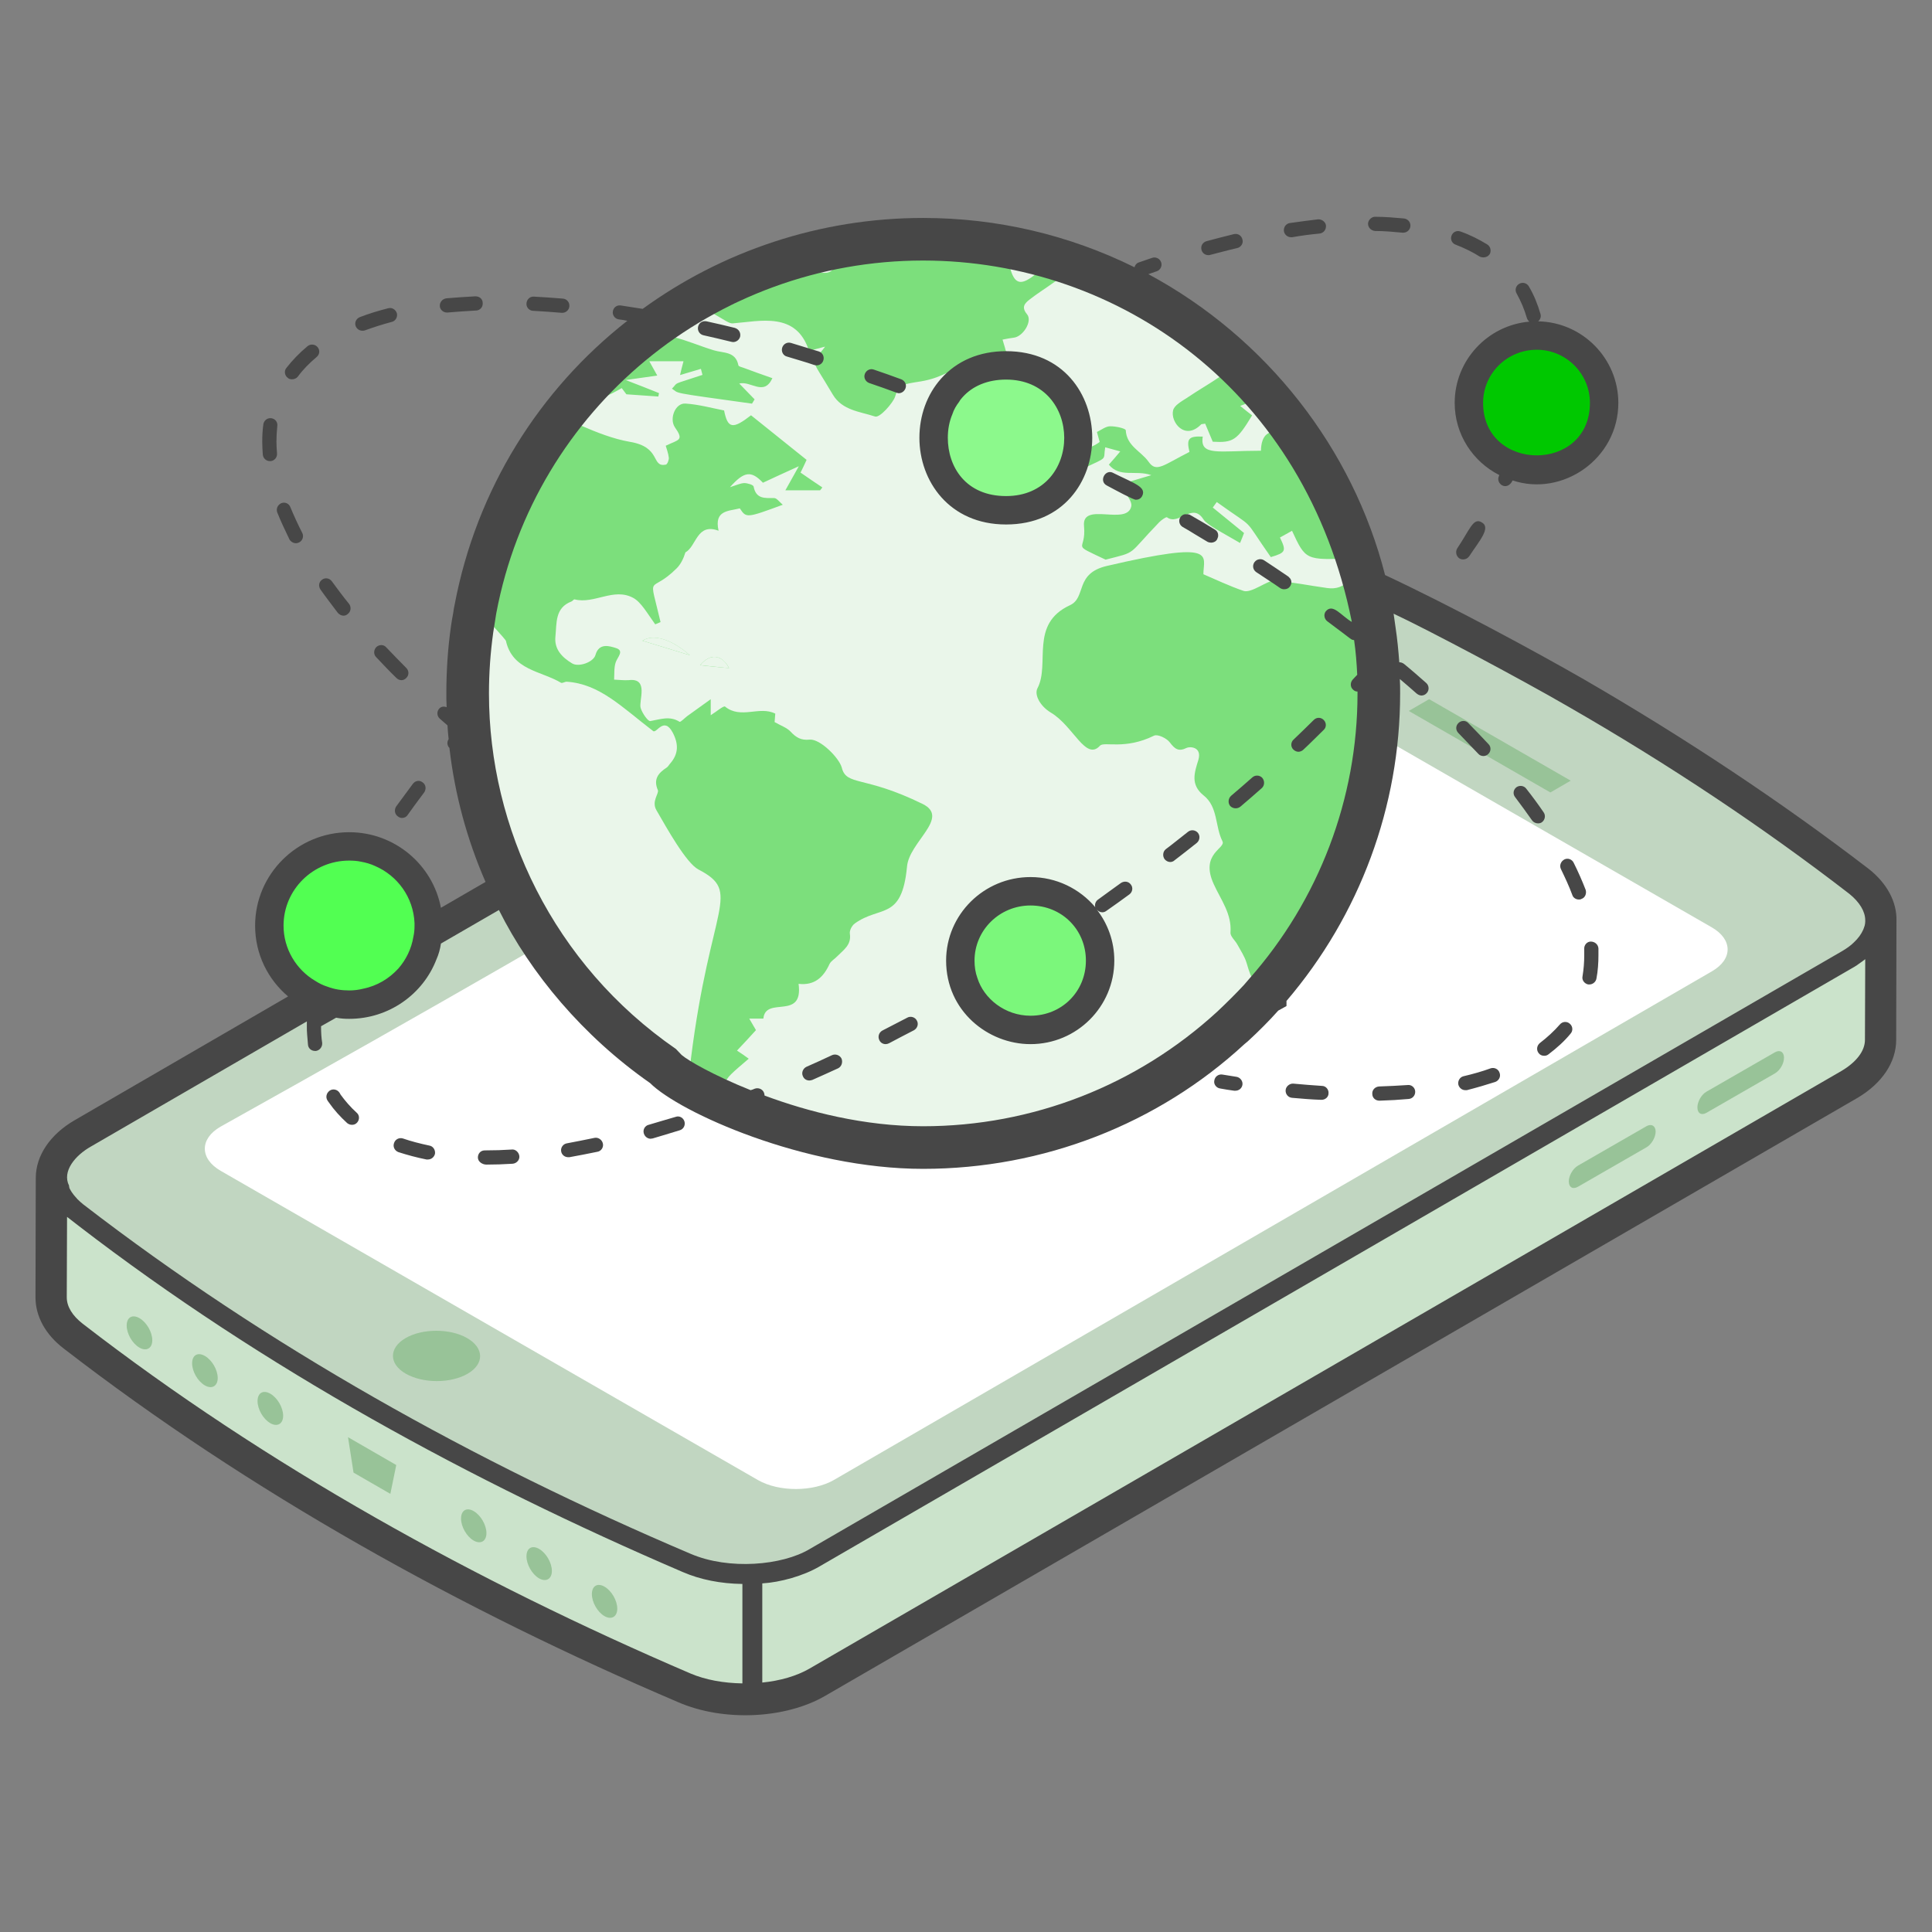 <svg xmlns="http://www.w3.org/2000/svg" viewBox="0 0 68 68" id="GlobalNetworkConnection"><rect x="0" y="0" width="68" height="68" fill="#808080" stroke="none"/><path fill="#cbe3cb" d="M66.001,32.396l-0.01,4.201c0,0.506-0.342,1.012-0.994,1.394   L28.664,59.037c-1.211,0.702-3.127,0.774-4.504,0.186   c-4.1-1.755-7.942-3.664-11.514-5.729c-3.583-2.054-6.896-4.263-9.95-6.627   c-0.466-0.361-0.694-0.784-0.694-1.208l0.01-4.211   c0,0.423,0.228,0.857,0.694,1.218c3.055,2.353,6.368,4.562,9.95,6.627   c3.572,2.054,7.414,3.964,11.514,5.718c1.377,0.588,3.293,0.516,4.504-0.186   l36.333-21.046C65.66,33.398,66.001,32.902,66.001,32.396z" class="colorcbd6e3 svgShape"></path><path fill="#c1d6c1" d="M55.356,24.553c3.577,2.059,6.894,4.27,9.949,6.63   c1.026,0.795,0.907,1.902-0.295,2.599L28.676,54.831   c-1.208,0.7-3.126,0.772-4.506,0.183c-4.099-1.756-7.938-3.664-11.515-5.723   s-6.893-4.269-9.944-6.628c-1.026-0.795-0.907-1.902,0.302-2.603l36.334-21.049   c1.202-0.696,3.119-0.769,4.499-0.179C47.941,20.587,51.778,22.494,55.356,24.553z   " class="colorc1ccd6 svgShape"></path><line x1="26.479" x2="26.479" y1="55.411" y2="59.681" fill="#7B97B7"></line><polygon fill="#98c398" points="55.284 27.477 54.568 27.892 49.584 25.023 50.3 24.608" class="color98acc3 svgShape"></polygon><path fill="#98c398" d="M16.439,47.095c0.608,0.35,0.611,0.913,0.02,1.256    c-0.598,0.346-1.573,0.346-2.181-0.004c-0.595-0.342-0.598-0.906-0-1.252    C14.868,46.753,15.844,46.753,16.439,47.095z" class="color98acc3 svgShape"></path><path fill="#ffffff" d="M60.249,32.64c0.74,0.426,0.744,1.119,0.009,1.545    L29.356,52.087c-0.736,0.426-1.941,0.43-2.682,0.004L7.767,41.209    c-0.74-0.426-0.744-1.126-0.009-1.552    c30.351-16.934,31.03-19.368,33.584-17.898L60.249,32.64z" class="colorffffff svgShape"></path><path fill="#98c398" d="M57.948 39.64c.174-.1.324-.015.325.185.001.209-.148.457-.323.557l-2.408 1.386c-.183.105-.324.025-.325-.185-.001-.2.14-.452.323-.557L57.948 39.64zM62.466 37.04c.183-.105.324-.015.325.185.001.209-.14.452-.323.557l-2.408 1.386c-.174.1-.316.02-.317-.189-.001-.2.14-.452.315-.553L62.466 37.04z" class="color98acc3 svgShape"></path><g fill="#000000" class="color000000 svgShape"><path fill="#7cdf7c" d="M48.525,24.405c0,4.04-1.507,7.729-3.998,10.545    c0,0.012-0.006,0.018-0.018,0.024c-0.34,0.394-0.711,0.769-1.094,1.121    c-0.018,0.018-0.036,0.036-0.061,0.055c-2.856,2.635-6.671,4.24-10.864,4.24    c-4.542,0-8.898-2.396-9.126-2.847c-4.174-2.877-6.908-7.692-6.908-13.137    c0-0.757,0.055-1.508,0.158-2.235c0.018-0.151,0.042-0.297,0.073-0.442v-0.006    c0.012-0.097,0.03-0.194,0.049-0.291c1.403-7.444,7.957-13.01,15.755-13.01    c4.271,0,8.148,1.66,11.022,4.379c0.358,0.333,0.705,0.69,1.027,1.066    c0.055,0.054,0.103,0.109,0.146,0.17c0.164,0.182,0.322,0.375,0.468,0.569    c0.073,0.091,0.146,0.182,0.213,0.279    C47.352,17.543,48.525,20.838,48.525,24.405z" class="color7cd1df svgShape"></path><path fill="#eaf6ea" d="M24.319 37.258c-.036.285.043.582.067.89-.173-.093-.994-.553-1.021-.606-4.174-2.877-6.908-7.692-6.908-13.137 0-.757.055-1.508.158-2.235.152.103.298.206.444.309.024-.024.049-.049.073-.073-.152-.224-.298-.454-.444-.678v-.006c.012-.097.03-.194.049-.291.357.279 1.064 1.092 1.069 1.121.231 1.042 1.239 1.06 1.938 1.478.043.03.14-.042.207-.036 1.156.08 1.922.883 3.032 1.732.12.12.38-.54.699.067.207.4.201.751-.103 1.09-.036.042-.067.103-.115.133-.298.194-.474.412-.31.793.05.117-.234.394-.049.709.371.642 1.047 1.858 1.476 2.084C26.136 31.411 25.002 31.807 24.319 37.258zM24.283 23.061c-.655-.2-1.181-.36-1.671-.51C22.969 22.314 23.592 22.459 24.283 23.061zM25.662 23.518c-.37-.039-.674-.071-1.019-.107C24.989 22.995 25.402 23.02 25.662 23.518z" class="coloreaf0f6 svgShape"></path><path fill="#1c1c1c" d="M32.491,40.764c-4.312,0-8.658-2.168-9.375-2.938    c-4.405-3.054-7.034-8.067-7.034-13.42c0-0.764,0.055-1.534,0.162-2.288    c0.018-0.154,0.044-0.31,0.077-0.466c0.008-0.082,0.028-0.186,0.048-0.291    c1.454-7.715,8.234-13.315,16.123-13.315c4.22,0,8.226,1.592,11.279,4.482    c0.375,0.348,0.73,0.717,1.054,1.094c0.051,0.049,0.113,0.12,0.168,0.198    c0.143,0.155,0.308,0.356,0.46,0.559c0.073,0.091,0.151,0.188,0.222,0.291    c2.107,2.82,3.226,6.19,3.226,9.735c0,3.929-1.419,7.718-3.998,10.686v0.086    l-0.149,0.088c-0.324,0.37-0.688,0.742-1.084,1.106l-0.091,0.079    C40.576,39.223,36.628,40.764,32.491,40.764z M32.491,8.796    c-7.528,0-13.999,5.343-15.386,12.705c-0.018,0.09-0.034,0.179-0.045,0.269    c-0.033,0.17-0.056,0.305-0.072,0.446c-0.104,0.728-0.156,1.462-0.156,2.19    c0,5.121,2.522,9.917,6.746,12.829l0.122,0.14    c0.333,0.408,4.446,2.641,8.791,2.641c3.948,0,7.716-1.47,10.609-4.14    c0.418-0.383,0.755-0.725,1.052-1.061v-0.005l0.094-0.106    c2.518-2.846,3.904-6.503,3.904-10.296c0-3.381-1.066-6.596-3.084-9.297    c-0.069-0.1-0.136-0.183-0.203-0.266c-0.148-0.197-0.299-0.382-0.456-0.556    c-0.058-0.079-0.094-0.116-0.132-0.155c-0.324-0.377-0.66-0.725-1.017-1.056    C40.34,10.315,36.518,8.796,32.491,8.796z" class="color131426 svgShape"></path><path fill="#eaf6ea" d="M47.577,19.651c-1.622,0.067-1.622,0.067-2.102-0.969    c-0.146,0.085-0.286,0.157-0.425,0.236c0.231,0.478,0.207,0.533-0.322,0.69    c-1.055-1.505-0.454-0.898-1.902-1.938c-0.049,0.067-0.091,0.127-0.14,0.194    c0.365,0.297,0.723,0.588,1.1,0.896c-0.043,0.115-0.103,0.267-0.14,0.351    c-0.616-0.363-1.151-0.624-1.288-0.83c-0.395-0.624-0.869,0.236-1.282-0.073    c-0.03-0.024-0.194,0.091-0.273,0.17c-1.161,1.202-0.744,1.024-1.89,1.32    c-1.277-0.608-0.67-0.25-0.759-1.181c-0.09-0.883,1.522,0.01,1.665-0.703    c0.024-0.139-0.115-0.339-0.231-0.472c-0.079-0.091-0.237-0.109-0.45-0.206    c0.492-0.145,0.893-0.266,1.385-0.412c-0.559-0.194-1.106,0.103-1.495-0.37    c0.14-0.157,0.249-0.285,0.401-0.466c-0.213-0.061-0.358-0.097-0.529-0.145    c-0.083,0.478,0.137,0.316-0.772,0.745c-0.036-0.176-0.152-0.418-0.079-0.521    c0.143-0.185,0.434-0.235,0.656-0.412c-0.036-0.127-0.067-0.236-0.097-0.351    c0.164-0.079,0.316-0.2,0.462-0.2c0.188-0.006,0.547,0.073,0.553,0.139    c0.03,0.557,0.541,0.739,0.802,1.108c0.273,0.391,0.506,0.129,1.44-0.345    c-0.109-0.46-0.036-0.563,0.468-0.539c-0.111,0.7,0.563,0.497,2.048,0.497    c0.012-0.563,0.273-0.769,0.784-0.63c-0.024-0.133-0.036-0.212-0.055-0.291    c0.091-0.018,0.176-0.042,0.255-0.061c-0.067-0.097-0.14-0.188-0.213-0.279    c-0.201,0.061-0.365,0.073-0.48-0.164c-0.085-0.17-0.091-0.297,0.012-0.406    c-0.043-0.061-0.091-0.115-0.146-0.17c-0.097,0.067-0.182,0.127-0.273,0.176    c-0.17,0.091-0.358,0.145-0.614,0.248c0.2,0.164,0.31,0.248,0.419,0.333    c-0.529,0.878-0.668,0.969-1.385,0.927c-0.091-0.212-0.182-0.43-0.267-0.636    c-0.085,0.018-0.122,0.012-0.14,0.024c-0.577,0.591-1.084-0.085-0.99-0.485    c0.036-0.182,0.304-0.327,0.492-0.448c0.389-0.266,0.802-0.497,1.185-0.763    c0.182-0.127,0.352-0.273,0.547-0.442c-2.874-2.72-6.75-4.379-11.022-4.379    c-3.542,0-6.817,1.145-9.466,3.083c0.03,0.012,0.067,0.024,0.097,0.036    c-0.079,0.03-0.152,0.049-0.231,0.061c-0.164,0.121-0.322,0.242-0.474,0.375    c0.893-0.44,1.681,0.042,2.71,0.357c0.334,0.103,0.766,0.03,0.863,0.527    c0.006,0.042,0.121,0.067,0.188,0.091c0.334,0.127,0.668,0.242,1.009,0.363    c-0.298,0.648-0.759,0.085-1.167,0.188c0.207,0.212,0.377,0.388,0.541,0.557    c-0.03,0.048-0.061,0.097-0.091,0.151c-3.007-0.416-2.528-0.348-2.819-0.527    c0.256-0.255-0.073-0.103,1.075-0.485c-0.018-0.073-0.036-0.139-0.055-0.212    c-0.237,0.073-0.474,0.139-0.735,0.218c0.043-0.182,0.073-0.303,0.122-0.485    h-1.203c0.109,0.2,0.17,0.309,0.28,0.503    c-0.389,0.055-0.717,0.103-1.112,0.157c0.425,0.164,0.802,0.309,1.173,0.46    c-0.006,0.036-0.018,0.079-0.024,0.121c-0.346-0.024-0.687-0.048-1.124-0.079    c-0.006-0.012-0.085-0.115-0.164-0.218c-0.122,0.067-0.219,0.127-0.322,0.176    c-0.371,0.188-0.759,0.333-1.112,0.557c-0.334,0.206-0.334,0.436,0.018,0.594    c0.547,0.236,1.112,0.46,1.695,0.563c1.129,0.183,0.744,0.904,1.27,0.805    c0.055-0.006,0.115-0.163,0.109-0.242c-0.018-0.164-0.079-0.315-0.109-0.424    c0.465-0.225,0.655-0.177,0.316-0.66c-0.194-0.303,0.024-0.854,0.383-0.824    c0.462,0.03,0.917,0.157,1.355,0.242c0.128,0.648,0.31,0.666,0.948,0.17    c0.656,0.527,1.3,1.042,1.956,1.569c-0.073,0.157-0.146,0.321-0.213,0.448    c0.273,0.188,0.516,0.357,0.766,0.521c-0.024,0.036-0.049,0.073-0.079,0.103    h-1.221c0.164-0.297,0.286-0.515,0.474-0.848    c-0.516,0.236-0.893,0.406-1.264,0.581c-0.407-0.43-0.656-0.412-1.16,0.157    c0.231-0.073,0.365-0.139,0.504-0.145c0.109,0,0.316,0.061,0.328,0.121    c0.085,0.448,0.401,0.406,0.723,0.406c0.091,0,0.182,0.133,0.304,0.236    c-1.282,0.472-1.282,0.472-1.513,0.127c-0.389,0.103-0.911,0.055-0.747,0.787    c-0.772-0.285-0.772,0.545-1.167,0.763c-0.067,0.218-0.164,0.418-0.31,0.563    c-0.96,0.957-0.995,0.058-0.565,1.89c-0.061,0.024-0.128,0.054-0.188,0.079    c-0.284-0.396-0.503-0.789-0.778-0.933c-0.687-0.369-1.367,0.23-2.06,0.055    c-0.03-0.006-0.067,0.055-0.109,0.073c-0.589,0.224-0.516,0.763-0.565,1.23    c-0.049,0.454,0.237,0.739,0.589,0.951c0.231,0.139,0.747-0.042,0.82-0.297    c0.122-0.436,0.492-0.315,0.711-0.248c0.322,0.097,0.061,0.321,0,0.509    c-0.061,0.188-0.042,0.4-0.055,0.606c0.17,0.006,0.346,0.03,0.516,0.018    c0.723-0.086,0.342,0.733,0.419,0.981c0.055,0.182,0.255,0.472,0.34,0.46    c0.352-0.061,0.68-0.194,1.027,0.024c0.036,0.024,0.182-0.133,0.273-0.2    c0.249-0.182,0.498-0.357,0.826-0.594v0.563    c0.188-0.115,0.456-0.345,0.504-0.303c0.559,0.454,1.209-0.036,1.768,0.248    c-0.006,0.085-0.018,0.218-0.024,0.297c0.219,0.127,0.431,0.194,0.565,0.339    c0.194,0.206,0.365,0.309,0.668,0.279c0.365-0.036,1.039,0.642,1.13,0.981    c0.167,0.665,0.773,0.265,2.85,1.284c0.975,0.486-0.483,1.332-0.553,2.211    c-0.182,1.901-0.942,1.352-1.835,1.993c-0.103,0.073-0.194,0.248-0.176,0.363    c0.061,0.394-0.225,0.569-0.437,0.787c-0.091,0.097-0.225,0.17-0.28,0.279    c-0.213,0.472-0.535,0.763-1.088,0.697c0.175,1.306-1.163,0.414-1.239,1.223    h-0.498c0.097,0.164,0.164,0.285,0.237,0.406    c-0.219,0.242-0.437,0.479-0.668,0.721c0.152,0.097,0.255,0.17,0.413,0.285    c-1.123,0.964-1.007,0.807-0.049,1.49c-0.115,0.067-0.213,0.115-0.395,0.218    c3.124,1.56,8.148,1.963,12.771,0.121c1.458-0.581,3.384-1.847,4.672-2.95    c0.024-0.018,0.043-0.036,0.061-0.055c0.48-0.412,0.863-0.8,1.094-1.121    c0.012-0.006,0.018-0.012,0.018-0.024c0.121-0.17,0.207-0.315,0.231-0.436    c-0.687,0.073-0.674,0.067-0.881-0.618c-0.067-0.224-0.207-0.43-0.322-0.642    c-0.079-0.145-0.255-0.291-0.243-0.424c0.049-0.66-0.34-1.151-0.589-1.702    c-0.5-1.088,0.447-1.258,0.304-1.514c-0.261-0.521-0.152-1.205-0.656-1.605    c-0.48-0.382-0.328-0.806-0.188-1.26c0.13-0.466-0.311-0.469-0.413-0.418    c-0.292,0.145-0.419,0.036-0.595-0.194c-0.109-0.145-0.425-0.297-0.553-0.236    c-1.028,0.507-1.748,0.198-1.902,0.351c-0.503,0.56-0.935-0.693-1.732-1.163    c-0.389-0.236-0.589-0.636-0.468-0.86c0.448-0.856-0.29-2.259,1.142-2.919    c0.591-0.274,0.15-1.125,1.318-1.387c3.91-0.91,3.378-0.361,3.378,0.297    c0.413,0.176,0.905,0.412,1.416,0.587c0.274,0.091,0.86-0.387,1.088-0.363    c0.62,0.049,1.233,0.176,1.853,0.261    C47.34,20.789,47.723,20.317,47.577,19.651z M22.611,22.552    c0.358-0.236,0.978-0.091,1.671,0.509C24.182,23.031,22.712,22.584,22.611,22.552    z M24.641,23.412c0.153-0.188,0.39-0.349,0.62-0.273    c0.075,0,0.283,0.14,0.401,0.376C25.661,23.515,24.867,23.444,24.641,23.412z     M35.431,13.8c-0.006-0.006-0.018-0.012-0.024-0.024    c-0.018-0.018-0.036-0.042-0.049-0.073c-0.03-0.073-0.049-0.17-0.085-0.242    c0.091-0.03,0.182-0.097,0.267-0.097c0.389,0,0.778,0.012,1.167,0.036    c0.152,0.012,0.304,0.079,0.541,0.139C36.61,14.06,36.033,14.078,35.431,13.8z     M37.054,9.966c-0.267,0.194-0.553,0.369-0.814,0.575    c-0.17,0.133-0.304,0.266-0.091,0.521c0.201,0.242-0.146,0.793-0.474,0.824    c-0.115,0.012-0.225,0.036-0.389,0.067c0.061,0.194,0.103,0.345,0.158,0.551    c-0.589,0.303-1.233,0.472-1.902,0.563c-0.201,0.03-0.383,0.145-0.577,0.212    c-0.813,0.3-1.277,0.041-1.464,0.69c-0.06,0.192-0.531,0.754-0.705,0.69    c-0.535-0.176-1.148-0.212-1.483-0.769c-0.863-1.465-0.769-1.002-0.273-1.69    c-0.176,0.048-0.377,0.097-0.565,0.151c-0.444-1.394-1.716-1.045-2.686-0.969    c-0.129,0.009-0.272-0.113-0.796-0.412c0.389-0.164,1.015-0.236,1.191-0.557    c0.261-0.466,0.747-0.394,1.063-0.69c0.249-0.236,0.838-0.2,1.264-0.157    c0.753,0.073,0.753,0.115,1.039-0.551c0.115,0.073,0.219,0.145,0.365,0.248    c0.304-0.551,0.832-0.497,1.325-0.503c1.221-0.018,2.436-0.018,3.658-0.03    c0.474-0.006,0.565,0.363,0.65,0.69c0.152,0.557,0.358,0.648,0.832,0.285    c0.328-0.254,0.65-0.291,1.075-0.048C37.303,9.784,37.181,9.881,37.054,9.966z" class="coloreaf0f6 svgShape"></path><path fill="#eaf6ea" d="M37.247,13.539c-0.636,0.524-1.217,0.541-1.813,0.258    c-0.087-0.041-0.109-0.221-0.16-0.337c0.09-0.033,0.18-0.095,0.269-0.095    c0.389,0,0.778,0.009,1.165,0.035    C36.861,13.411,37.01,13.476,37.247,13.539z" class="coloreaf0f6 svgShape"></path><path fill="#7bf77b" d="M38.723,33.809c0,1.359-1.086,2.442-2.45,2.442   c-1.364,0-2.475-1.083-2.475-2.442c0-1.359,1.111-2.442,2.475-2.442   C37.637,31.367,38.723,32.45,38.723,33.809z" class="colorf77b9d svgShape"></path><path fill="#8cf98c" d="M35.41,17.96c-3.403,0-3.41-5.097,0-5.097   C38.795,12.864,38.793,17.96,35.41,17.96z" class="colorf9d28c svgShape"></path><path fill="#52ff52" d="M15.089,32.575c0,1.541-1.249,2.786-2.794,2.786   s-2.816-1.245-2.816-2.786c0-1.541,1.27-2.786,2.816-2.786   S15.089,31.035,15.089,32.575z" class="colorff8f52 svgShape"></path><path fill="#00c800" d="M56.461,14.176c0,1.309-1.061,2.367-2.374,2.367    c-1.313,0-2.392-1.058-2.392-2.367s1.079-2.367,2.392-2.367    C55.4,11.809,56.461,12.867,56.461,14.176z" class="color40cebb svgShape"></path><path fill="#474747" d="M65.77,30.58c-3.05-2.34-6.43-4.59-10.04-6.68     c-1.735-0.993-4.588-2.54-6.98-3.66c-1.133-4.445-4.156-8.342-8.33-10.59     c-0.001-0-0.001-0.001-0.002-0.001c0.098-0.034,0.196-0.068,0.293-0.1     c0.131-0.044,0.202-0.186,0.158-0.316c-0.044-0.131-0.188-0.201-0.316-0.158     c-0.159,0.053-0.318,0.108-0.478,0.164c-0.079,0.027-0.123,0.093-0.145,0.167     c-0.003-0.001-0.007-0.004-0.01-0.005c-2.29-1.13-4.82-1.73-7.43-1.73     c-3.65,0-7.09,1.18-9.87,3.2c-0.26-0.04-0.52-0.08-0.77-0.12     c-0.14-0.02-0.26,0.07-0.28,0.21c-0.02,0.13,0.07,0.26,0.21,0.28     c0.1,0.01,0.2,0.03,0.3,0.05c-3.09,2.42-5.31,5.92-6.08,10     c-0.02,0.08-0.03,0.16-0.05,0.29c-0.03,0.16-0.06,0.33-0.08,0.48     c-0.11,0.78-0.16,1.56-0.16,2.35c0,0.15,0,0.31,0.01,0.46     c0,0.006,0.001,0.012,0.001,0.018c-0.093-0.032-0.195-0.026-0.263,0.053     c-0.092,0.103-0.082,0.261,0.021,0.353c0.089,0.079,0.18,0.158,0.271,0.236     v0c0.01,0.16,0.02,0.32,0.04,0.48     c0,0.001,0,0.003,0,0.004c-0.066,0.099-0.056,0.226,0.029,0.311     c0,0.002,0,0.003,0,0.005c0.19,1.64,0.62,3.22,1.27,4.71     l-1.57,0.91c-0.29-1.52-1.63-2.66-3.23-2.66     c-1.82,0-3.31,1.47-3.31,3.29c0,1,0.45,1.89,1.16,2.49l-7.5,4.35     c-0.87,0.5-1.38,1.25-1.38,2.04l-0.01,4.2c0,0.67,0.35,1.31,0.99,1.8     c6.556,5.066,14.007,9.201,21.63,12.45c1.6,0.696,3.776,0.587,5.17-0.22     l36.34-21.05c0.86-0.51,1.36-1.25,1.36-2.04l0.01-4.18     C66.77,31.75,66.42,31.09,65.77,30.58z M64.82,37.69L28.49,58.73     c-0.45,0.26-1.04,0.43-1.66,0.49c0-0.806,0-3.628,0-3.49     c0.629-0.037,1.452-0.263,2.02-0.6l36.33-21.05     c0.02-0.01,0.05-0.03,0.07-0.04c0.07-0.04,0.13-0.08,0.18-0.12     c0.08-0.05,0.15-0.11,0.22-0.16l-0.01,2.84     C65.64,36.99,65.34,37.38,64.82,37.69z M24.3,58.9     C16.722,55.65,9.38,51.592,2.91,46.59     c-0.36-0.28-0.56-0.6-0.56-0.93l0.01-2.83     c0.04,0.03-0.031-0.025,0.4,0.31c6.532,5.024,13.827,8.995,21.27,12.19     c0.62,0.27,1.34,0.41,2.1,0.42c0,0.394,0,3.623,0,3.5     C25.48,59.24,24.84,59.13,24.3,58.9z M2.43,41.73     c-0.253-0.507,0.223-1.065,0.76-1.37l7.61-4.41v0.17     c0,0.1,0,0.19,0.01,0.29c0.01,0.12,0.02,0.24,0.03,0.36     c0.01,0.13,0.12,0.22,0.25,0.22h0.03     c0.13-0.02,0.23-0.14,0.22-0.28c-0.03-0.19-0.04-0.38-0.04-0.58     v-0.01l0.53-0.3c0.15,0.03,0.3,0.04,0.46,0.04     c1.4,0,2.6-0.87,3.07-2.09c0.08-0.18,0.13-0.36,0.16-0.56     l2.04-1.18c1.119,2.238,2.961,4.441,5.32,6.09     c1.03,1.03,5.43,3.02,9.61,3.02c4.23,0,8.27-1.58,11.31-4.39     l0.12-0.1c0.39-0.36,0.75-0.72,1.07-1.08l0.29-0.16V35.23     c2.58-3.02,4-6.85,4-10.82c0-0.17,0-0.34-0.01-0.51     c0.2,0.17,0.4,0.34,0.59,0.51c0.05,0.04,0.11,0.07,0.17,0.07     c0.07,0,0.14-0.03,0.19-0.09c0.09-0.1,0.08-0.26-0.02-0.35     c-0.25-0.22-0.51-0.45-0.78-0.67c-0.05-0.04-0.11-0.06-0.17-0.06     c-0.03-0.41-0.07-0.82-0.13-1.22c-0.02-0.17-0.05-0.33-0.07-0.49     c1.174,0.548,4.427,2.273,6.13,3.26c3.55,2.04,6.88,4.26,9.91,6.6     c0.36,0.29,0.56,0.62,0.56,0.93v0.05c0,0.05-0.01,0.09-0.02,0.14     c-0.02,0.05-0.03,0.1-0.05,0.14c-0.07,0.16-0.18,0.31-0.33,0.45     c-0.11,0.11-0.25,0.21-0.42,0.31L28.5,54.52     c-0.967,0.58-2.844,0.747-4.19,0.17c-7.617-3.236-14.906-7.309-21.38-12.3     c-0.06-0.05-0.12-0.1-0.17-0.15c0-0.013-0.04-0.027-0.04-0.04     c-0.082-0.1-0.168-0.166-0.28-0.39c0-0.01,0-0.01,0-0.02     C2.43,41.77,2.43,41.75,2.43,41.73z M17.21,24.41     c0-0.72,0.05-1.43,0.15-2.15c0.02-0.13,0.04-0.25,0.07-0.44     c0.01-0.09,0.03-0.17,0.04-0.25c1.36-7.18,7.67-12.4,15.02-12.4     c6.911,0,13.469,4.607,15.09,12.72c-0.376-0.217-0.671-0.674-0.92-0.37     c-0.08,0.11-0.05,0.27,0.06,0.35c0.953,0.706,0.8,0.632,0.94,0.66     c0.06,0.41,0.09,0.81,0.11,1.22c-0.05,0.06-0.11,0.11-0.16,0.17     c-0.09,0.1-0.09,0.26,0.01,0.35c0.05,0.05,0.1,0.07,0.16,0.07     v0.07c0,3.7-1.36,7.27-3.81,10.04l-0.19,0.22     c-0.27,0.29-0.57,0.59-0.93,0.93c-2.83,2.6-6.51,4.04-10.36,4.04     c-2.07,0-4.05-0.51-5.58-1.08c0-0.03-0.01-0.07-0.02-0.1     c-0.05-0.13-0.2-0.19-0.33-0.14c-0.05,0.02-0.09,0.04-0.14,0.05     c-1.3-0.52-2.2-1.04-2.43-1.24l-0.2-0.21     C19.472,33.941,17.21,29.138,17.21,24.41z M9.98,32.58     c0-1.27,1.04-2.29,2.31-2.29c0.14,0,0.29,0.01,0.42,0.04     c0.17,0.03,0.34,0.08,0.49,0.15c0.79,0.34,1.35,1.1,1.39,2.01     v0.09c0,0.13-0.01,0.26-0.04,0.39c-0.07,0.43-0.26,0.81-0.53,1.12     c-0.33,0.36-0.75,0.61-1.24,0.71c-0.16,0.04-0.32,0.06-0.49,0.06     c-0.27,0-0.52-0.04-0.76-0.13c-0.16-0.05-0.3-0.12-0.44-0.21     C10.43,34.13,9.98,33.4,9.98,32.58z" class="color33475c svgShape"></path><path fill="#474747" d="M20 40.73h.04c.32-.06.65-.12.98-.19.14-.02.23-.16.2-.29-.03-.14-.17-.23-.3-.2-.33.07-.65.13-.96.19-.14.02-.23.15-.21.28C19.77 40.65 19.88 40.73 20 40.73zM22.9 40.08c.02 0 .04-.01.07-.01.31-.09.63-.19.96-.29.13-.04.2-.18.16-.31-.04-.13-.18-.21-.31-.16-.32.09-.64.19-.95.28-.13.03-.21.17-.17.3C22.69 40 22.79 40.08 22.9 40.08zM53.74 11.19c.02.06.05.1.09.13-1.48.13-2.63 1.37-2.63 2.86 0 1.11.64 2.07 1.57 2.54 0 .01-.01.02-.01.03-.134.269.277.569.48.16 1.749.583 3.72-.752 3.72-2.73 0-1.56-1.26-2.84-2.82-2.87.07-.06.11-.16.08-.26-.1-.34-.23-.67-.41-.97-.07-.12-.22-.16-.34-.09s-.16.22-.09.34C53.53 10.6 53.65 10.88 53.74 11.19zM55.96 14.18c0 2.48-3.76 2.447-3.76 0 0-1.03.84-1.87 1.89-1.87C55.12 12.31 55.96 13.15 55.96 14.18zM51.29 19.3c-.07.12-.04.27.07.35.05.03.09.04.14.04.08 0 .16-.04.21-.11.348-.531.775-1.0.45-1.19C51.852 18.195 51.736 18.642 51.29 19.3zM51.23 8.61c.31.12.6.26.85.42.04.02.09.03.13.03.09 0 .17-.04.22-.11.07-.12.03-.28-.09-.35-.28-.17-.59-.33-.93-.45-.13-.05-.27.01-.32.14S51.1 8.56 51.23 8.61zM17.12 40.99c.3 0 .61-.01.92-.03.14-.01.25-.13.24-.26-.01-.14-.14-.26-.27-.24-.31.02-.6.03-.95.03-.14 0-.24.11-.24.25C16.82 40.89 16.98 40.99 17.12 40.99zM14.02 40.55c.31.1.64.19.99.26h.05c.12 0 .22-.08.25-.2.02-.14-.07-.27-.2-.29-.33-.07-.64-.15-.93-.25-.13-.04-.27.03-.31.16C13.82 40.36 13.89 40.5 14.02 40.55zM48.4 8.13c.33 0 .65.03.97.06 0 0 .01 0 .02 0 .13 0 .24-.1.25-.22.02-.14-.08-.26-.22-.28-.33-.03-.67-.06-1.01-.06-.12-.01-.25.1-.26.24C48.15 8.01 48.26 8.12 48.4 8.13zM42.53 8.98c.02 0 .04 0 .07-.01.32-.08.64-.17.95-.24.13-.03.22-.17.18-.3-.03-.14-.16-.22-.3-.19-.32.08-.64.16-.97.25-.13.04-.21.17-.17.31C42.32 8.91 42.42 8.98 42.53 8.98zM45.44 8.35h.04c.33-.06.65-.1.97-.13.14-.02.23-.14.22-.28-.01-.13-.15-.23-.28-.22-.32.04-.65.08-.99.13-.14.02-.23.15-.21.29C45.21 8.26 45.32 8.35 45.44 8.35zM14.01 28.74c.04.03.09.05.14.05.08 0 .16-.04.2-.11.19-.26.38-.53.58-.79.08-.12.06-.27-.05-.35-.11-.09-.26-.07-.35.05-.2.27-.4.54-.59.8C13.87 28.51 13.89 28.66 14.01 28.74zM41.19 30.34c.05 0 .11-.02.15-.06.26-.2.53-.41.78-.61.11-.09.13-.25.04-.36-.09-.1-.24-.12-.35-.03-.26.2-.51.41-.78.61-.1.08-.12.24-.04.35C41.04 30.3 41.11 30.34 41.19 30.34zM30.95 36.61c.04.09.13.14.22.14.04 0 .08-.01.12-.03.29-.15.58-.31.88-.46.12-.07.17-.22.1-.34-.06-.12-.22-.17-.34-.1-.29.15-.58.3-.87.45C30.93 36.34 30.89 36.49 30.95 36.61zM11.58 38.81c.18.26.4.5.64.72.05.04.11.06.17.06s.13-.02.18-.08c.09-.1.09-.26-.02-.35-.21-.19-.4-.41-.56-.63l-.04-.07c-.08-.12-.24-.15-.35-.07-.11.08-.15.23-.07.35L11.58 38.81zM43.49 28.45c.06 0 .12-.02.17-.06.25-.21.5-.43.75-.65.1-.09.11-.25.02-.36-.09-.1-.25-.11-.35-.02-.25.22-.5.44-.75.65-.1.09-.12.25-.03.36C43.35 28.42 43.42 28.45 43.49 28.45zM28.26 37.88c.04.1.13.15.23.15.03 0 .06-.01.1-.02.3-.13.6-.27.91-.41.12-.06.17-.21.12-.34-.06-.12-.21-.18-.34-.12-.3.14-.6.28-.9.41C28.26 37.61 28.2 37.76 28.26 37.88zM45.52 26.38c.05.05.12.08.18.08s.13-.03.17-.07c.25-.23.48-.47.72-.7.1-.09.1-.25 0-.35-.1-.1-.25-.1-.35 0-.23.23-.47.46-.71.69C45.43 26.12 45.42 26.28 45.52 26.38zM42.94 38.31c.17.03.34.06.5.08h.04c.12 0 .23-.08.25-.21.02-.13-.08-.26-.21-.28-.17-.03-.33-.05-.5-.08-.13-.02-.26.07-.28.21C42.71 38.16 42.81 38.29 42.94 38.31zM27.7 12.55c.32.1.65.19.97.3.02 0 .05.01.07.01.11 0 .21-.07.24-.18.04-.13-.03-.27-.16-.31-.33-.1-.66-.2-.98-.3-.14-.04-.27.04-.31.17C27.49 12.38 27.57 12.52 27.7 12.55zM13.25 22.77c-.1.1-.11.26-.01.36.23.24.46.49.71.73.05.05.11.08.18.08.06 0 .13-.03.17-.08.1-.09.1-.25 0-.35-.24-.24-.47-.48-.7-.72C13.51 22.68 13.35 22.68 13.25 22.77zM12.76 11.64c.02 0 .05 0 .08-.01.3-.11.61-.21.95-.3.13-.03.21-.17.18-.3-.04-.13-.17-.22-.31-.18-.35.09-.68.19-.99.31-.13.05-.2.19-.15.32C12.56 11.58 12.65 11.64 12.76 11.64zM11.89 21.57c.05.06.13.1.2.1.05 0 .11-.02.15-.06.11-.08.13-.24.05-.35-.22-.27-.42-.54-.61-.8-.08-.11-.23-.14-.34-.06-.12.08-.14.23-.06.35C11.47 21.02 11.68 21.29 11.89 21.57zM39.98 17.59c.09 0 .17-.04.22-.13.162-.324-.276-.443-1.01-.81-.285-.166-.53.29-.23.44C39.26 17.25 39.887 17.59 39.98 17.59zM24.76 11.8c.32.07.65.15.98.23.02 0 .04.01.06.01.12 0 .22-.08.25-.19.03-.14-.05-.27-.19-.31-.33-.08-.66-.16-.99-.23-.14-.03-.27.05-.3.19C24.54 11.63 24.62 11.77 24.76 11.8zM30.59 13.48c.32.11.64.22.96.34.03.01.06.02.08.02.11 0 .2-.07.24-.17.05-.13-.02-.27-.15-.32-.32-.12-.64-.23-.96-.34-.13-.05-.27.02-.32.15C30.39 13.29 30.46 13.43 30.59 13.48zM15.73 11c.01 0 .01 0 .02 0 .33-.03.66-.05 1-.07.14 0 .25-.12.24-.26 0-.14-.1-.24-.26-.24-.35.02-.69.04-1.02.07-.14.02-.24.14-.23.28C15.49 10.9 15.6 11 15.73 11zM18.77 10.94c.33.02.66.04 1 .07.01 0 .02 0 .02 0 .13 0 .24-.1.25-.23.01-.14-.09-.26-.23-.27-.34-.03-.68-.05-1.02-.07-.14-.01-.25.1-.26.24S18.63 10.94 18.77 10.94zM10.28 13.35c.07 0 .15-.03.2-.09.18-.25.41-.48.66-.69.11-.09.13-.24.04-.35-.09-.11-.25-.12-.35-.04-.29.24-.54.5-.75.77-.09.11-.06.27.05.35C10.17 13.34 10.22 13.35 10.28 13.35zM48.55 38.74c0 0 0 0 .01 0 .35-.01.69-.03 1.02-.06.14-.01.24-.13.23-.27-.01-.14-.14-.24-.27-.22-.32.02-.66.04-1 .05-.14.01-.25.12-.24.26C48.3 38.64 48.41 38.74 48.55 38.74zM52.03 26.53c.04.05.11.08.18.08.06 0 .12-.02.17-.07.1-.09.11-.25.01-.35-.23-.24-.46-.49-.71-.74-.09-.1-.25-.1-.35 0-.1.1-.1.25 0 .35C51.57 26.05 51.8 26.29 52.03 26.53zM51.33 38.18c.03.11.13.19.24.19h.06c.35-.09.69-.19 1-.29.13-.05.2-.19.15-.32-.04-.13-.18-.2-.31-.16-.3.11-.62.2-.96.28C51.38 37.91 51.3 38.05 51.33 38.18zM45.06 20.7c.05.03.09.04.14.04.08 0 .16-.03.21-.11.07-.1.05-.24-.04-.31-.01-.02-.02-.02-.03-.03-.28-.19-.56-.38-.85-.57-.11-.07-.26-.04-.33.06-.01 0-.01.01-.01.01-.08.12-.05.27.07.35C44.5 20.33 44.79 20.51 45.06 20.7zM53.92 28.87c.05.07.13.11.21.11.05 0 .1-.01.14-.04.11-.08.14-.24.06-.35-.19-.28-.39-.55-.61-.83-.08-.11-.24-.13-.35-.05-.11.09-.13.24-.04.35C53.54 28.34 53.74 28.61 53.92 28.87zM45.48 38.64c.34.03.69.06 1.02.07h.01c.14 0 .25-.1.25-.23.01-.14-.1-.26-.23-.26-.33-.02-.67-.05-1.01-.08-.12-.01-.26.09-.27.23S45.34 38.63 45.48 38.64zM55.34 31.5c.03.1.13.16.23.16.03 0 .06 0 .09-.02.13-.04.19-.19.15-.32-.12-.31-.26-.63-.42-.95-.06-.13-.21-.18-.33-.12-.13.07-.18.22-.12.34C55.09 30.9 55.23 31.2 55.34 31.5zM9.5 16.23c.01 0 .01 0 .02 0 .14-.01.24-.13.23-.27-.01-.14-.02-.28-.02-.41 0-.19.01-.37.03-.55.02-.14-.07-.26-.21-.28-.14-.02-.26.08-.28.21-.03.2-.04.41-.04.62 0 .15.01.3.02.45C9.26 16.13 9.37 16.23 9.5 16.23zM10.19 18.99c.05.08.14.13.23.13.03 0 .07-.01.11-.03.12-.06.17-.21.11-.33-.16-.31-.3-.62-.42-.91-.05-.13-.19-.19-.32-.14-.13.06-.19.2-.14.33C9.88 18.34 10.03 18.66 10.19 18.99zM55.76 33.62c0 .25-.02.5-.06.74-.03.13.06.26.2.29h.04c.12 0 .23-.09.25-.21.05-.26.07-.54.07-.82v-.24c-.01-.14-.13-.24-.27-.24-.13 0-.24.12-.23.26V33.62zM54.15 37.06c.05.07.12.1.2.1.05 0 .1-.01.15-.05.29-.22.56-.46.78-.73.09-.1.08-.26-.03-.35-.1-.09-.26-.08-.35.03-.2.23-.44.45-.7.65C54.09 36.8 54.07 36.95 54.15 37.06zM42.05 18.8c.15.09.3.18.45.27.04.02.09.03.13.03.08 0 .17-.04.21-.12.01-.02.02-.05.03-.08.02-.1-.01-.2-.11-.26-.29-.18-.58-.35-.88-.52-.02-.01-.05-.02-.08-.02 0 0-.01-.01-.02 0h-.08c-.06.01-.12.05-.16.11-.07.12-.03.27.09.34C41.77 18.63 41.91 18.71 42.05 18.8zM33.3 33.81c0 1.772 1.472 2.94 2.97 2.94 1.63 0 2.95-1.32 2.95-2.94 0-.68-.23-1.3-.62-1.8.05.06.12.1.2.1.05 0 .1-.02.14-.05.27-.19.54-.38.81-.58.11-.08.14-.24.05-.35-.08-.11-.23-.13-.35-.05-.26.19-.53.38-.8.58-.09.06-.13.18-.1.27-.55-.65-1.37-1.06-2.28-1.06C34.63 30.87 33.3 32.19 33.3 33.81zM38.22 33.81c0 1.09-.85 1.94-1.95 1.94-.896 0-1.642-.599-1.87-1.33-.07-.19-.1-.4-.1-.61 0-1.07.88-1.94 1.97-1.94C37.37 31.87 38.22 32.72 38.22 33.81zM35.41 18.46c4.049 0 4.04-6.1 0-6.1-.94 0-1.73.34-2.29.97-.49.55-.76 1.29-.76 2.08C32.36 16.93 33.41 18.46 35.41 18.46zM33.87 13.99c.36-.41.9-.63 1.54-.63 2.726 0 2.734 4.1 0 4.1-1.42 0-2.05-1.03-2.05-2.05 0-.29.05-.57.16-.83.05-.16.14-.31.24-.44C33.79 14.08 33.83 14.04 33.87 13.99z" class="color33475c svgShape"></path></g><g fill="#000000" class="color000000 svgShape"><path fill="#98c398" d="M9.517 49.055c.246.142.45.487.449.778-.001.283-.206.4-.452.258-.254-.146-.45-.495-.449-.778C9.066 49.022 9.263 48.909 9.517 49.055zM7.214 47.726c.246.142.45.487.449.778-.001.283-.206.4-.452.258-.254-.146-.45-.495-.449-.778C6.763 47.692 6.961 47.58 7.214 47.726zM4.911 46.396c.246.142.45.487.449.778-.001.283-.206.4-.452.258-.254-.146-.45-.495-.449-.778C4.46 46.363 4.658 46.25 4.911 46.396zM21.277 55.845c.246.142.45.487.449.778-.001.283-.206.4-.452.258-.246-.142-.443-.491-.442-.774C20.833 55.816 21.031 55.703 21.277 55.845zM18.975 54.516c.246.142.45.487.449.778-.001.283-.206.4-.452.258-.246-.142-.443-.491-.442-.774C18.53 54.486 18.728 54.374 18.975 54.516zM16.672 53.186c.246.142.45.487.449.778-.001.283-.206.4-.452.258-.246-.142-.443-.491-.442-.774C16.228 53.157 16.425 53.044 16.672 53.186z" class="color98acc3 svgShape"></path><polygon fill="#98c398" points="13.947 51.564 13.739 52.579 12.443 51.831 12.249 50.584" class="color98acc3 svgShape"></polygon></g></svg>